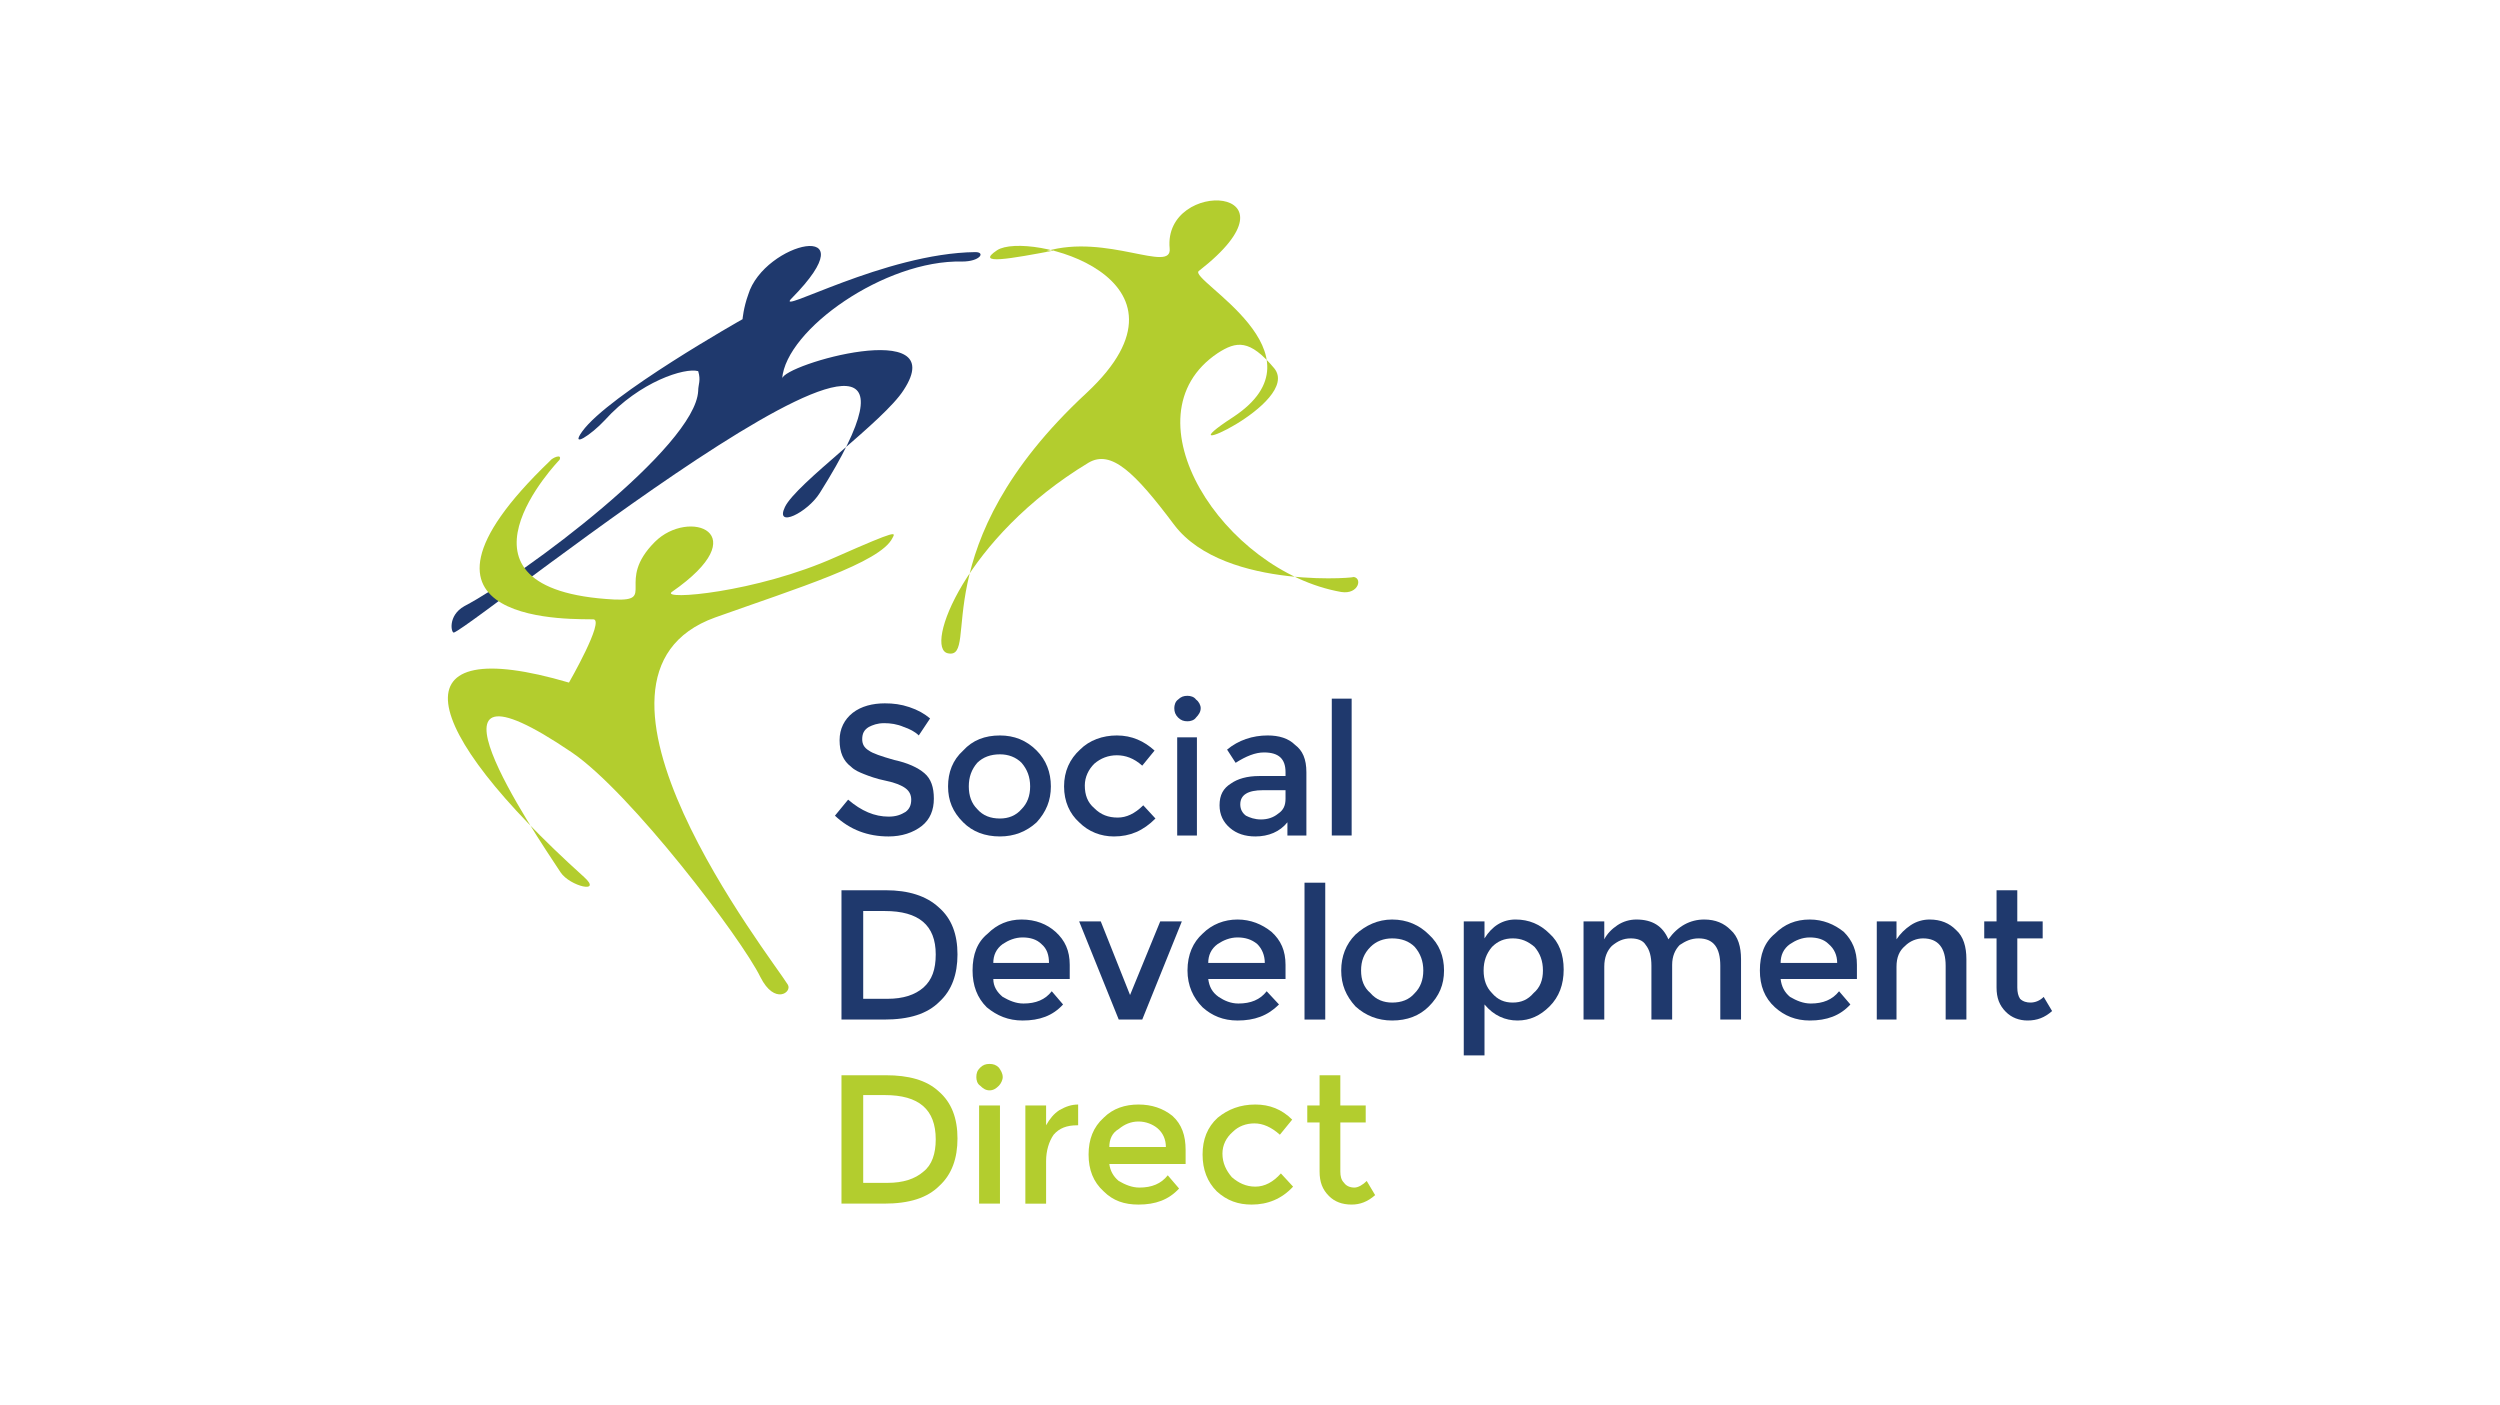 <?xml version="1.0" encoding="UTF-8"?> <svg xmlns="http://www.w3.org/2000/svg" id="Layer_19" viewBox="0 0 4251.97 2389.61"><defs><style>.cls-1{fill:#b3cd2e;}.cls-2{fill:#1f396d;}</style></defs><path class="cls-2" d="m1596.41,1543.04h0c22.45,19.26,32.07,46.55,32.07,80.25s-9.62,61.01-30.57,80.27c-20.74,20.87-51.3,30.5-94.49,30.5h-72.25v-219.93h75.46c38.48,0,68.83,9.63,89.78,28.91Zm-4.92,80.25h0c0-49.76-28.86-73.83-86.58-73.83h-36.77v149.29h41.69c25.65,0,46.39-6.42,60.92-19.26,14.32-12.84,20.74-30.5,20.74-56.2Z"></path><path class="cls-2" d="m1819.37,1665.04h-129.97c0,12.84,6.41,22.47,16.03,30.5,11.33,6.42,22.45,11.24,35.27,11.24,20.95,0,36.98-6.42,48.1-20.87l19.24,22.47c-17.53,19.26-39.97,27.29-68.83,27.29-24.16,0-43.4-8.03-60.92-22.47-16.25-16.05-24.16-36.92-24.16-62.6,0-27.31,7.91-48.17,25.65-62.62,16.03-16.05,35.27-24.08,57.72-24.08,24.16,0,43.4,8.03,57.72,20.87,16.03,14.45,24.16,32.1,24.16,56.18v24.1Zm-129.97-27.31h94.7c0-12.84-3.21-24.08-12.83-32.1-8.12-8.03-19.24-11.24-32.07-11.24s-24.16,4.81-33.78,11.24c-11.12,8.03-16.03,19.26-16.03,32.1Z"></path><polygon class="cls-2" points="1902.74 1734.06 1902.74 1734.06 1835.4 1567.11 1872.17 1567.11 1921.98 1692.33 1973.29 1567.11 2010.06 1567.11 1942.72 1734.06 1902.74 1734.06"></polygon><path class="cls-2" d="m2186.42,1665.04h-131.47c1.71,12.84,6.41,22.47,17.74,30.5,9.62,6.42,20.74,11.24,33.56,11.24,20.95,0,36.98-6.42,48.1-20.87l20.95,22.47c-19.24,19.26-41.68,27.29-70.54,27.29-24.16,0-43.4-8.03-59.43-22.47-16.03-16.05-25.65-36.92-25.65-62.6,0-27.31,9.62-48.17,25.65-62.62,16.03-16.05,36.98-24.08,59.43-24.08s41.69,8.03,57.72,20.87c16.03,14.45,23.94,32.1,23.94,56.18v24.1Zm-131.47-27.31h96.2c0-12.84-4.7-24.08-12.83-32.1-9.62-8.03-20.74-11.24-33.56-11.24s-24.16,4.81-33.78,11.24c-11.12,8.03-16.03,19.26-16.03,32.1Z"></path><polygon class="cls-2" points="2253.97 1734.06 2253.97 1734.06 2218.7 1734.06 2218.7 1501.28 2253.97 1501.28 2253.97 1734.06"></polygon><path class="cls-2" d="m2430.33,1711.59h0c-16.03,16.05-36.98,24.08-62.64,24.08-23.94,0-44.89-8.03-62.42-24.08-16.03-17.66-24.16-36.92-24.16-60.99s8.12-44.96,24.16-61.01c17.53-16.05,38.48-25.68,62.42-25.68,25.65,0,46.6,9.63,62.64,25.68,17.53,16.05,25.65,36.92,25.65,61.01s-8.12,43.34-25.65,60.99Zm-99.4-22.47h0c9.62,11.24,22.45,16.05,36.77,16.05,16.03,0,28.86-4.82,38.48-16.05,9.62-9.63,14.54-22.47,14.54-38.52s-4.92-28.91-14.54-40.15c-9.62-9.63-22.45-14.45-38.48-14.45-14.32,0-27.15,4.82-36.77,14.45-11.33,11.24-16.03,24.08-16.03,40.15s4.7,28.89,16.03,38.52Z"></path><path class="cls-2" d="m2577.83,1563.9h0c22.45,0,41.68,8.03,57.72,24.08,16.03,14.45,23.94,35.31,23.94,61.01s-7.91,46.55-23.94,62.6c-16.03,16.05-33.78,24.08-54.51,24.08s-40.19-8.03-56.22-27.29v86.69h-35.27v-227.96h35.27v28.89c12.83-20.87,30.57-32.1,53.02-32.1Zm-54.51,86.69h0c0,16.05,4.7,28.89,14.32,38.52,9.62,11.24,20.95,16.05,35.27,16.05s25.65-4.82,35.27-16.05c11.33-9.63,16.03-22.47,16.03-38.52s-4.7-28.91-14.32-40.15c-11.33-9.63-22.45-14.45-36.98-14.45s-25.65,4.82-35.27,14.45c-9.62,11.24-14.32,24.08-14.32,40.15Z"></path><path class="cls-2" d="m2728.54,1644.15h0v89.9h-35.27v-166.95h35.27v30.5c4.92-9.63,12.83-17.66,22.45-24.08,9.62-6.42,20.95-9.63,32.07-9.63,27.36,0,44.89,11.24,54.51,33.71,16.03-22.47,36.98-33.71,60.92-33.71,19.24,0,33.78,6.42,44.89,17.66,12.83,11.24,17.74,28.89,17.74,49.76v102.74h-35.27v-91.49c0-30.52-11.33-46.57-36.98-46.57-12.83,0-22.45,4.82-32.07,11.24-7.91,8.03-12.83,19.26-12.83,33.71v93.11h-35.27v-91.49c0-16.07-3.21-27.31-9.62-35.33-4.7-8.03-14.32-11.24-25.65-11.24-12.83,0-22.45,4.82-32.07,12.84-7.91,8.03-12.83,19.26-12.83,35.31Z"></path><path class="cls-2" d="m3158.22,1665.04h-129.76c1.5,12.84,6.41,22.47,16.03,30.5,11.12,6.42,22.45,11.24,35.27,11.24,20.74,0,36.77-6.42,48.1-20.87l19.24,22.47c-17.74,19.26-40.19,27.29-69.05,27.29-23.94,0-43.18-8.03-59.22-22.47-17.74-16.05-25.65-36.92-25.65-62.6,0-27.31,7.91-48.17,25.65-62.62,16.03-16.05,35.27-24.08,59.22-24.08,22.45,0,41.68,8.03,57.72,20.87,14.54,14.45,22.45,32.1,22.45,56.18v24.1Zm-129.76-27.31h96.2c0-12.84-4.92-24.08-14.54-32.1-7.91-8.03-19.24-11.24-32.07-11.24s-23.94,4.81-33.56,11.24c-11.33,8.03-16.03,19.26-16.03,32.1Z"></path><path class="cls-2" d="m3225.56,1644.15h0v89.9h-33.56v-166.95h33.56v30.5c6.41-9.63,14.54-17.66,24.16-24.08,9.62-6.42,20.95-9.63,32.07-9.63,19.24,0,33.78,6.42,44.89,17.66,12.83,11.24,17.74,28.89,17.74,49.76v102.74h-35.27v-91.49c0-30.52-12.83-46.57-38.48-46.57-11.33,0-22.66,4.82-30.57,12.84-9.62,8.03-14.54,19.26-14.54,35.31Z"></path><path class="cls-2" d="m3431,1596h0v83.48c0,8.03,1.5,14.45,4.7,19.26,4.92,4.81,11.33,6.42,17.74,6.42,7.91,0,16.03-3.21,22.45-9.63l14.32,24.08c-12.83,11.24-25.65,16.05-41.69,16.05-14.32,0-27.15-4.82-36.77-14.45-11.33-11.24-16.03-24.08-16.03-41.73v-83.48h-20.95v-28.89h20.95v-52.99h35.27v52.99h43.18v28.89h-43.18Z"></path><path class="cls-1" d="m1596.41,1856.08h0c22.45,19.26,32.07,46.55,32.07,80.25s-9.62,61.01-30.57,80.27c-20.74,20.87-51.3,30.52-94.49,30.52h-72.25v-218.35h75.46c38.48,0,68.83,8.03,89.78,27.31Zm-4.92,81.86h0c0-51.36-28.86-75.44-86.58-75.44h-36.77v149.29h41.69c25.65,0,46.39-6.42,60.92-19.26,14.32-11.24,20.74-30.5,20.74-54.59Z"></path><path class="cls-1" d="m1666.95,1846.45h0c-4.92-3.23-6.41-9.65-6.41-14.47,0-6.42,1.5-11.24,6.41-16.05,4.92-4.82,9.62-6.42,16.03-6.42s11.33,1.61,16.03,6.42c3.21,4.82,6.41,9.63,6.41,16.05,0,4.82-3.21,11.24-6.41,14.47-4.7,4.82-9.62,8.03-16.03,8.03s-11.12-3.21-16.03-8.03Zm33.78,200.67h-35.49v-166.97h35.49v166.97Z"></path><path class="cls-1" d="m1832.2,1913.87h0c-17.74,0-30.57,4.82-40.19,16.05-7.91,11.26-12.83,27.31-12.83,44.96v72.25h-35.27v-166.97h35.27v33.71c6.41-11.24,12.83-19.26,22.45-25.68,11.33-6.42,20.95-9.63,32.07-9.63v35.31h-1.5Z"></path><path class="cls-1" d="m2016.47,1979.69h-129.76c1.5,11.24,6.41,20.87,16.03,28.89,11.12,6.42,22.45,11.24,35.27,11.24,20.74,0,36.77-6.42,48.1-20.87l19.24,22.47c-17.74,19.28-40.19,27.31-69.05,27.31-23.94,0-43.18-6.44-59.21-22.49-17.74-16.05-25.65-36.92-25.65-62.6s7.91-46.57,25.65-62.62c16.03-16.05,36.77-22.47,59.21-22.47s41.69,6.42,57.72,19.26c16.03,14.45,22.45,33.71,22.45,57.8v24.08Zm-129.76-28.89h96.2c0-12.86-4.92-24.1-14.54-32.12-7.91-6.42-19.24-11.24-32.07-11.24s-23.94,4.82-33.56,12.84c-11.33,6.42-16.03,17.66-16.03,30.52Z"></path><path class="cls-1" d="m2128.7,2048.73h0c-22.45,0-41.68-6.44-59.21-22.49-16.03-16.05-24.16-36.92-24.16-62.6s8.12-46.57,25.65-62.62c17.74-14.45,38.48-22.47,64.13-22.47,24.16,0,44.89,8.03,62.63,25.68l-20.95,25.68c-14.32-12.84-28.86-19.26-43.18-19.26s-27.36,4.82-36.98,14.45c-11.12,9.63-17.53,22.49-17.53,36.94,0,16.05,6.41,28.89,16.03,40.13,11.12,9.63,23.94,16.05,39.98,16.05s30.57-8.03,43.4-22.47l20.74,22.47c-19.24,20.87-43.18,30.52-70.54,30.52Z"></path><path class="cls-1" d="m2279.62,1909.05h0v83.48c0,8.03,1.5,14.45,6.41,19.26,3.21,4.82,9.62,8.03,17.53,8.03,6.41,0,14.54-4.81,20.95-11.24l14.32,24.08c-12.83,11.26-25.65,16.07-39.98,16.07-16.03,0-28.86-4.82-38.48-14.47-11.33-11.24-16.03-24.08-16.03-41.73v-83.48h-20.95v-28.89h20.95v-51.38h35.27v51.38h43.18v28.89h-43.18Z"></path><path class="cls-2" d="m1503.42,1229.97h0c-11.33,0-19.24,3.21-25.65,6.42-8.12,4.84-11.33,11.26-11.33,20.89,0,8.03,3.21,14.45,11.33,19.26,6.41,4.82,20.74,9.63,43.18,16.05,22.45,4.82,40.19,12.84,51.31,22.47,11.33,9.63,16.03,24.08,16.03,43.36s-6.41,35.31-20.74,46.55c-14.54,11.24-33.78,17.66-56.22,17.66-35.27,0-65.63-11.24-91.28-35.31l22.45-27.29c22.45,19.26,44.89,28.89,68.83,28.89,12.83,0,20.95-3.21,28.86-8.03,6.41-4.82,9.62-11.24,9.62-20.87,0-8.03-3.21-14.47-9.62-19.26-6.41-4.84-17.53-9.65-33.56-12.86s-28.86-8.03-36.98-11.24c-7.91-3.21-16.03-6.42-22.45-12.84-12.83-9.63-19.24-24.08-19.24-44.94,0-19.28,8.12-35.33,22.45-46.57,14.54-11.24,33.78-16.05,54.51-16.05,14.54,0,27.36,1.61,41.69,6.42,14.54,4.82,25.65,11.24,35.27,19.26l-19.24,28.91c-6.41-6.42-16.03-11.26-25.65-14.47-11.12-4.82-22.45-6.42-33.56-6.42Z"></path><path class="cls-2" d="m1763.15,1398.54h0c-17.53,16.05-38.48,24.08-62.42,24.08-25.65,0-46.6-8.03-62.63-24.08-17.74-17.66-25.65-36.92-25.65-61.01s7.91-44.94,25.65-60.99c16.03-17.66,36.98-25.68,62.63-25.68,23.94,0,44.89,8.03,62.42,25.68,16.03,16.05,24.16,36.92,24.16,60.99s-8.12,43.36-24.16,61.01Zm-101.11-22.47h0c9.83,11.24,22.66,16.05,38.69,16.05,14.32,0,27.15-4.82,36.77-16.05,9.62-9.63,14.54-22.47,14.54-38.54s-4.92-28.89-14.54-40.13c-9.62-9.63-22.45-14.45-36.77-14.45-16.03,0-28.86,4.81-38.69,14.45-9.62,11.24-14.32,24.08-14.32,40.13s4.7,28.91,14.32,38.54Z"></path><path class="cls-2" d="m1894.62,1422.62h0c-22.45,0-43.18-8.03-59.22-24.08-16.03-14.45-25.65-35.31-25.65-61.01s9.62-46.55,27.15-62.6c16.03-16.05,38.48-24.08,62.63-24.08,25.65,0,46.39,9.63,64.13,25.68l-20.95,25.68c-14.32-12.84-28.86-17.66-43.18-17.66s-27.36,4.82-38.48,14.45c-9.62,9.63-16.03,22.47-16.03,36.92,0,16.07,4.7,28.91,16.03,38.54,11.12,11.24,23.94,16.05,39.98,16.05,14.54,0,28.86-6.42,43.4-20.87l20.74,22.47c-20.74,20.87-43.18,30.5-70.54,30.5Z"></path><path class="cls-2" d="m2003.64,1220.34h0c-4.7-4.81-6.41-9.63-6.41-16.05,0-4.82,1.71-11.24,6.41-14.45,4.92-4.82,9.62-6.42,16.03-6.42,4.92,0,11.33,1.61,14.54,6.42,4.7,3.21,7.91,9.63,7.91,14.45,0,6.42-3.21,11.24-7.91,16.05-3.21,4.82-9.62,6.42-14.54,6.42-6.41,0-11.12-1.61-16.03-6.42Zm32.07,200.67h-33.56v-166.95h33.56v166.95Z"></path><path class="cls-2" d="m2221.9,1421.01h-32.28v-22.47c-12.83,16.05-32.07,24.08-54.51,24.08-17.53,0-32.07-4.81-43.18-14.45-11.33-9.63-17.74-22.47-17.74-38.52,0-17.66,6.41-28.89,19.24-36.94,11.33-8.03,27.36-12.84,48.1-12.84h44.89v-6.42c0-22.47-11.12-33.71-36.77-33.71-14.54,0-30.57,6.42-48.1,17.66l-14.54-22.47c19.24-16.05,43.4-24.08,69.05-24.08,19.24,0,35.27,4.82,46.6,16.05,12.83,9.63,19.24,24.08,19.24,46.55v107.56Zm-35.49-62.6h0v-14.45h-38.48c-25.65,0-38.48,8.03-38.48,24.08,0,8.03,3.21,14.45,9.62,19.26,6.41,3.21,14.54,6.42,25.65,6.42s20.95-3.21,28.86-9.63c9.62-6.42,12.83-14.45,12.83-25.68Z"></path><polygon class="cls-2" points="2298.86 1421.01 2298.86 1421.01 2265.09 1421.01 2265.09 1188.24 2298.86 1188.24 2298.86 1421.01"></polygon><path class="cls-2" d="m1346.3,507.55h0c136.17-138.03-46.6-96.3-73.75-6.42-8.12,22.47-9.62,41.73-9.62,41.73,0,0-227.88,128.45-272.77,191.04-20.74,28.91,14.54,6.44,38.48-19.26,59.43-65.81,136.39-89.82,158.83-83.4,4.92,16.05,0,22.41,0,33.64-4.7,94.72-296.71,313.05-397.61,366.01-28.86,16.07-22.45,46.57-17.74,44.96,46.6-19.26,944.66-749.79,622.29-237.61-20.95,33.73-76.96,61.01-59.43,24.1,19.24-40.15,168.45-146.1,202.01-199.07,81.87-125.13-205.22-43.38-206.72-19.2,6.41-83.46,174.65-202.45,306.12-199.24,30.57,0,40.19-16.05,22.45-16.05-153.92,1.71-343.1,109.36-312.53,78.75Z"></path><path class="cls-1" d="m967.71,1160.95h0c-295-86.69-261.23,72.23,25.65,330.7,32.07,28.89-23.94,16.05-39.97-8.03-46.6-70.64-269.35-399.74,19.24-203.88,99.4,67.43,288.59,316.26,320.66,382.08,24.16,48.15,54.51,25.68,46.6,12.84-27.36-44.96-404.24-523.35-123.56-624.49,139.59-49.78,280.68-93.11,301.42-134.87,4.92-9.63,12.83-16.05-96.2,32.12-136.17,60.99-298.21,73.83-278.97,59.39,146.01-101.14,28.86-142.87-28.86-85.09-67.34,67.43,3.21,101.14-69.05,97.93-307.83-16.05-92.99-237.59-92.99-237.59,4.92-11.24-12.83-3.21-16.03,1.61-299.71,287.37,54.51,268.11,73.75,269.71,19.24,1.6-41.69,107.56-41.69,107.56Z"></path><path class="cls-1" d="m1779.18,427.3h0c102.61-30.6,214.84,38.52,210.14-4.92-11.33-120.27,237.29-107.43,49.59,38.52-19.24,14.55,224.67,139.75,57.72,248.93-128.26,83.48,118.86-24.08,70.54-83.5-41.69-49.65-64.13-46.44-96.2-25.68-160.33,107.58,9.62,370.87,210.14,406.18,30.57,4.82,36.98-25.68,19.24-25.68,25.65,0-216.55,25.68-303.13-88.3-67.34-89.9-107.31-128.42-145.79-105.95-210.14,126.82-280.68,316.26-239,324.28,56.01,11.24-46.6-181.41,235.79-443.08,209.92-195.86-101.11-276.11-152.42-242.51-38.48,25.68,22.45,14.55,99.4,0"></path></svg> 